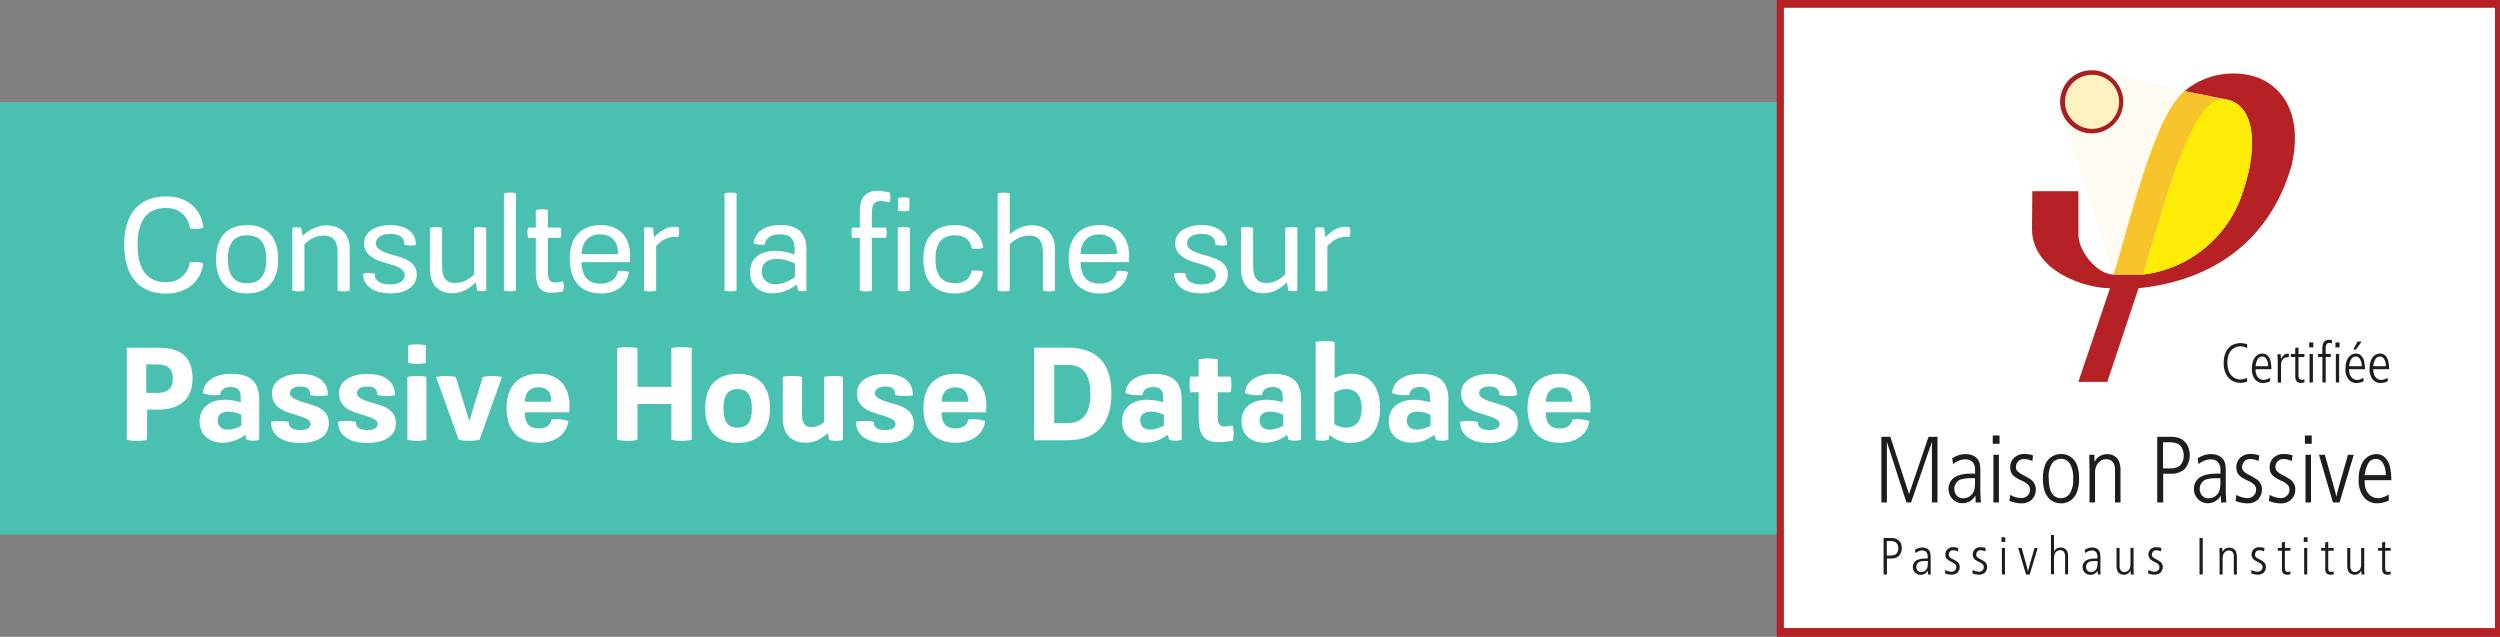 <?xml version="1.0" encoding="UTF-8"?><svg id="Calque_1" xmlns="http://www.w3.org/2000/svg" xmlns:xlink="http://www.w3.org/1999/xlink" viewBox="0 0 318 81"><rect x="0" y="0" width="318" height="81" fill="#808080" stroke="none"/><defs><style>.cls-1{fill:#fff;}.cls-2{fill:url(#Dégradé_sans_nom_2);}.cls-3{fill:#a81f23;}.cls-4{fill:#4ac0b1;}.cls-5{isolation:isolate;}.cls-5,.cls-6,.cls-7,.cls-8{fill:none;}.cls-9{fill:url(#Dégradé_sans_nom_3);}.cls-7{clip-path:url(#clippath);}.cls-8{clip-path:url(#clippath-1);}.cls-10{fill:#f7c42c;}.cls-11{fill:#fef3c0;}.cls-12{fill:#1d1d1b;}.cls-13{fill:#b52125;}</style><clipPath id="clippath"><path class="cls-6" d="m262.24,14.22l6.58,20.71c2.47-6.97,5.13-20.13,9.05-23.33l-10.83-2.57c6.48,3.29-1.11,11.62-4.79,5.18"/></clipPath><linearGradient id="Dégradé_sans_nom_3" x1="-508.69" y1="506.5" x2="-508.59" y2="506.5" gradientTransform="translate(9733.29 13136.28) scale(15.63 -25.89)" gradientUnits="userSpaceOnUse"><stop offset="0" stop-color="#fffbf3"/><stop offset="1" stop-color="#fdec06"/></linearGradient><clipPath id="clippath-1"><path class="cls-6" d="m272.59,34.93c5.96-.73,10.93-4.87,12.72-10.6,1.89-5.47,1.64-11.18-2.37-11.71-.09-.02-.18-.02-.28-.03-4.44,0-8.57,18.11-10.08,22.33"/></clipPath><linearGradient id="Dégradé_sans_nom_2" x1="-549.68" y1="503.14" x2="-549.62" y2="503.14" gradientTransform="translate(16511.06 13169.25) scale(26.13 -26.13)" gradientUnits="userSpaceOnUse"><stop offset="0" stop-color="#fdec06"/><stop offset="1" stop-color="#fdd536"/></linearGradient></defs><g id="Groupe_168"><rect id="Rectangle_72" class="cls-4" y="13" width="299" height="55"/><g id="Consulter_la_fiche_sur_Passive_House_Database" class="cls-5"><g class="cls-5"><path class="cls-1" d="m15.8,31.14c0-4.15,2.05-6.16,5.36-6.16,2.72,0,4.47,1.66,4.71,3.97-.32.11-.66.18-1.01.18-.24,0-.46-.03-.69-.06-.22-1.54-1.33-2.62-3.04-2.62-2.42,0-3.63,1.57-3.63,4.71s1.23,4.74,3.62,4.74c1.73,0,2.82-1.15,3.03-2.54.22-.02.46-.03.67-.03.37,0,.7.05,1.04.18-.27,2.22-2.06,3.84-4.72,3.84-3.25,0-5.33-2-5.33-6.18Z"/><path class="cls-1" d="m27.48,32.97c0-2.74,1.36-4.34,3.95-4.34s3.95,1.6,3.95,4.34-1.36,4.35-3.95,4.35-3.95-1.63-3.95-4.35Zm6.4,0c0-2.05-.82-3.04-2.45-3.04s-2.45.98-2.45,3.04.83,3.06,2.45,3.06,2.45-1.01,2.45-3.06Z"/><path class="cls-1" d="m44.48,31.75v5.22c-.24.08-.48.1-.72.1-.27,0-.56-.03-.82-.1v-4.91c0-1.46-.66-2.1-1.76-2.1-.83,0-1.65.35-2.46,1.09v5.92c-.24.08-.5.1-.75.1s-.53-.03-.78-.1v-8c.18-.05.35-.06.56-.06.18,0,.38.02.56.06l.19,1.01c.88-.8,1.87-1.31,3.06-1.31,1.66,0,2.93.96,2.93,3.09Z"/><path class="cls-1" d="m46.18,34.79c.26-.06.5-.08.77-.08s.51.05.74.11c-.1.85.66,1.36,1.97,1.36,1.2,0,1.82-.5,1.82-1.17,0-.85-1.04-1.18-2.48-1.58-.99-.27-2.69-.86-2.69-2.45,0-1.36,1.26-2.35,3.36-2.35,2.45,0,3.28,1.36,3.22,2.53-.24.06-.46.08-.7.08-.26,0-.53-.05-.78-.13.06-.8-.5-1.36-1.73-1.36-1.15,0-1.86.45-1.86,1.2,0,.85,1.17,1.22,2.39,1.55,1.34.37,2.8.86,2.8,2.42,0,1.18-.93,2.4-3.36,2.4-2.61,0-3.51-1.36-3.46-2.53Z"/><path class="cls-1" d="m61.85,28.96v8c-.18.06-.37.08-.56.08s-.38-.02-.58-.08l-.19-1.04c-.86.83-1.79,1.38-2.98,1.38-1.7,0-2.85-.98-2.85-3.1v-5.23c.26-.06.5-.1.77-.1.26,0,.53.05.77.1v4.93c0,1.47.58,2.1,1.66,2.1.86,0,1.65-.37,2.42-1.09v-5.94c.26-.06.51-.1.78-.1.26,0,.51.05.75.1Z"/><path class="cls-1" d="m64.09,24.59c.26-.06.51-.1.77-.1.27,0,.51.03.77.1v12.37c-.26.08-.5.1-.75.1s-.53-.03-.78-.1v-12.37Z"/><path class="cls-1" d="m71.71,36.44c0,.21-.03.43-.11.62-.59.13-1.09.18-1.49.18-1.71,0-1.95-1.3-1.95-2.69v-4.29h-.99c-.05-.21-.08-.45-.08-.67s.02-.42.08-.64h.99v-2.24c.24-.06.48-.1.75-.1.26,0,.53.02.78.1v2.24h1.62c.05.21.08.4.08.62s-.02.46-.08.69h-1.62v4.37c0,.85.24,1.31.91,1.31.27,0,.62-.06,1.01-.16.06.22.1.43.1.66Z"/><path class="cls-1" d="m72.47,32.82c0-2.5,1.34-4.19,3.92-4.19s4.02,1.71,3.73,4.71h-6.15c.06,1.87.83,2.74,2.48,2.74,1.39,0,2.02-.82,2.15-1.6.06-.02.26-.03.43-.03.34,0,.67.03.98.14-.14,1.3-1.28,2.75-3.55,2.74-2.8-.03-3.99-1.79-3.99-4.5Zm6.13-.5c.08-1.55-.8-2.51-2.24-2.51s-2.34.91-2.39,2.51h4.63Z"/><path class="cls-1" d="m86.39,29.49c0,.22-.05.43-.1.64-.59-.05-1.07.03-1.49.19-.53.22-.96.58-1.34.98v5.67c-.26.06-.51.1-.77.1s-.51-.02-.77-.1v-8c.16-.05.37-.06.58-.06.19,0,.38.02.56.06l.14,1.22c.38-.4.85-.8,1.36-1.06s1.09-.35,1.76-.22c.05.18.06.4.06.59Z"/><path class="cls-1" d="m92.15,24.59c.26-.06.51-.1.77-.1.27,0,.51.03.77.1v12.37c-.26.08-.5.1-.75.1s-.53-.03-.78-.1v-12.37Z"/><path class="cls-1" d="m102.57,31.83v5.14c-.16.05-.32.08-.5.08s-.37-.03-.54-.08l-.18-.8c-.9.75-2.05,1.14-3.11,1.14-1.52,0-2.83-.88-2.83-2.71s1.44-2.69,3.19-2.69c.82,0,1.67.16,2.47.48v-.72c0-1.26-.53-1.87-1.89-1.87-1.26,0-1.81.59-1.9,1.31-.1.02-.34.03-.48.03-.37,0-.7-.08-.94-.18.11-1.3,1.28-2.34,3.38-2.34,2.3,0,3.35,1.06,3.35,3.2Zm-3.92,4.32c.75,0,1.66-.3,2.46-.9v-1.73c-.67-.32-1.47-.59-2.24-.59-1.07,0-1.97.4-1.97,1.6,0,1.07.74,1.62,1.75,1.62Z"/><path class="cls-1" d="m110.9,26.95v2h1.81c.05.19.08.43.08.64s-.03.43-.08.66h-1.81v6.72c-.27.08-.53.1-.78.1s-.51-.03-.75-.1v-6.72h-.98c-.06-.22-.08-.45-.08-.67,0-.21.03-.43.08-.62h.98v-2.03c0-1.34.38-2.66,2.27-2.66.43,0,.91.08,1.52.22.06.19.1.4.1.61s-.05.42-.13.64c-.4-.11-.8-.18-1.07-.18-.88,0-1.15.5-1.15,1.39Z"/><path class="cls-1" d="m114.2,28.96c.26-.06.5-.1.75-.1.27,0,.53.05.78.1v8c-.26.06-.53.1-.78.1-.27,0-.5-.02-.75-.1v-8Zm.02-3.76c.24-.06.46-.1.72-.1.24,0,.5.03.74.1v1.58c-.26.06-.5.1-.74.1s-.48-.03-.72-.1v-1.58Z"/><path class="cls-1" d="m117.45,32.97c0-2.74,1.38-4.34,4.02-4.34,2.35,0,3.46,1.47,3.59,2.9-.3.1-.62.13-.96.13-.18,0-.37-.02-.48-.03-.11-.85-.7-1.7-2.15-1.7-1.66,0-2.48.99-2.48,3.04s.82,3.06,2.48,3.06c1.44,0,2.02-.88,2.13-1.6.16-.02.35-.03.54-.03.32,0,.66.05.9.13-.14,1.26-1.2,2.8-3.59,2.8-2.62,0-4-1.63-4-4.35Z"/><path class="cls-1" d="m134.19,31.75v5.22c-.26.06-.5.1-.75.1s-.53-.02-.78-.1v-4.91c0-1.46-.66-2.1-1.76-2.1-.83,0-1.65.35-2.46,1.09v5.92c-.26.06-.53.1-.77.1-.27,0-.51-.02-.77-.1v-12.37c.24-.06.51-.1.74-.1.27,0,.54.03.8.1v5.2c.83-.7,1.74-1.14,2.83-1.14,1.66,0,2.93.96,2.93,3.09Z"/><path class="cls-1" d="m135.94,32.82c0-2.5,1.34-4.19,3.92-4.19s4.02,1.71,3.73,4.71h-6.15c.06,1.87.83,2.74,2.48,2.74,1.39,0,2.02-.82,2.15-1.6.06-.02.26-.03.43-.03.34,0,.67.03.98.14-.14,1.3-1.28,2.75-3.55,2.74-2.8-.03-3.99-1.79-3.99-4.5Zm6.13-.5c.08-1.55-.8-2.51-2.24-2.51s-2.34.91-2.39,2.51h4.63Z"/><path class="cls-1" d="m149.35,34.79c.26-.06.5-.08.77-.08s.51.05.74.11c-.1.85.66,1.36,1.97,1.36,1.2,0,1.82-.5,1.82-1.17,0-.85-1.04-1.18-2.48-1.58-.99-.27-2.69-.86-2.69-2.45,0-1.36,1.26-2.35,3.36-2.35,2.45,0,3.28,1.36,3.22,2.53-.24.06-.46.08-.7.08-.26,0-.53-.05-.78-.13.06-.8-.5-1.36-1.73-1.36-1.15,0-1.86.45-1.86,1.2,0,.85,1.17,1.22,2.39,1.55,1.34.37,2.8.86,2.8,2.42,0,1.18-.93,2.4-3.36,2.4-2.61,0-3.51-1.36-3.46-2.53Z"/><path class="cls-1" d="m165.02,28.96v8c-.18.06-.37.08-.56.08s-.38-.02-.58-.08l-.19-1.04c-.86.83-1.79,1.38-2.98,1.38-1.7,0-2.85-.98-2.85-3.1v-5.23c.26-.06.5-.1.77-.1.26,0,.53.05.77.1v4.93c0,1.47.58,2.1,1.67,2.1.86,0,1.65-.37,2.42-1.09v-5.94c.26-.06.51-.1.78-.1.26,0,.51.05.75.1Z"/><path class="cls-1" d="m171.77,29.49c0,.22-.05.43-.1.64-.59-.05-1.07.03-1.49.19-.53.22-.96.58-1.34.98v5.67c-.26.06-.51.1-.77.1s-.51-.02-.77-.1v-8c.16-.05.37-.06.58-.06.19,0,.38.02.56.06l.14,1.22c.38-.4.85-.8,1.36-1.06.51-.26,1.09-.35,1.76-.22.05.18.06.4.06.59Z"/></g><g class="cls-5"><path class="cls-1" d="m24.49,48.16c0,2.82-1.87,3.94-4.37,3.94h-1.41v3.86c-.43.08-.86.13-1.3.13s-.85-.05-1.28-.13v-11.73h3.99c2.53,0,4.37.87,4.37,3.94Zm-2.51,0c0-1.5-.91-1.81-2.05-1.81h-1.33v3.63h1.33c1.14,0,2.05-.34,2.05-1.82Z"/><path class="cls-1" d="m32.97,50.89v5.06c-.24.06-.51.11-.77.11-.27,0-.56-.03-.82-.11l-.19-.66c-.78.67-1.87,1.02-2.9,1.02-1.5,0-2.9-.85-2.9-2.72s1.47-2.74,3.17-2.74c.67,0,1.39.11,2.06.32v-.64c0-.82-.32-1.3-1.28-1.3-.9,0-1.3.45-1.34,1.01-.13.02-.45.03-.69.03-.54,0-1.1-.1-1.5-.27.1-1.47,1.44-2.45,3.59-2.45,2.53,0,3.57,1.09,3.57,3.33Zm-3.97,3.76c.54,0,1.17-.21,1.7-.5v-1.39c-.45-.21-.99-.4-1.57-.4-.77,0-1.44.24-1.44,1.12,0,.8.56,1.17,1.31,1.17Z"/><path class="cls-1" d="m34.49,53.65c.38-.1.75-.11,1.15-.11s.75.05,1.1.13c-.06.7.5,1.04,1.46,1.04.86,0,1.31-.34,1.31-.78,0-.58-.69-.8-2.58-1.38-1.06-.3-2.34-.93-2.34-2.53,0-1.47,1.42-2.46,3.62-2.46,2.4,0,3.55,1.17,3.49,2.71-.37.08-.72.11-1.07.11-.38,0-.77-.05-1.17-.13.05-.64-.32-1.09-1.25-1.09-.83,0-1.34.32-1.33.85,0,.64.98.96,2.48,1.39,1.26.35,2.46.88,2.46,2.46s-1.36,2.48-3.67,2.48c-2.48,0-3.7-1.15-3.68-2.69Z"/><path class="cls-1" d="m43.02,53.65c.38-.1.75-.11,1.15-.11s.75.05,1.1.13c-.06.7.5,1.04,1.46,1.04.86,0,1.31-.34,1.31-.78,0-.58-.69-.8-2.58-1.38-1.06-.3-2.34-.93-2.34-2.53,0-1.47,1.42-2.46,3.62-2.46,2.4,0,3.55,1.17,3.49,2.71-.37.08-.72.11-1.07.11-.38,0-.77-.05-1.17-.13.05-.64-.32-1.09-1.25-1.09-.83,0-1.34.32-1.33.85,0,.64.98.96,2.48,1.39,1.26.35,2.46.88,2.46,2.46s-1.36,2.48-3.67,2.48c-2.48,0-3.7-1.15-3.68-2.69Z"/><path class="cls-1" d="m51.82,47.95c.4-.1.8-.13,1.22-.13s.82.03,1.2.13v8c-.38.08-.78.13-1.22.13-.4,0-.8-.05-1.2-.13v-8Zm.1-4.02c.37-.1.72-.13,1.09-.13s.77.03,1.15.13v2.24c-.4.08-.78.13-1.15.13s-.72-.03-1.09-.13v-2.24Z"/><path class="cls-1" d="m55.48,47.95c.42-.08.83-.13,1.23-.13.43,0,.86.05,1.26.13l1.73,5.62,1.71-5.62c.42-.08.83-.13,1.25-.13s.8.05,1.2.13l-2.88,8c-.42.08-.85.13-1.3.13s-.9-.05-1.33-.13l-2.88-8Z"/><path class="cls-1" d="m64.44,51.85c0-2.59,1.39-4.31,4.11-4.31s4.19,1.87,3.84,4.91h-5.65c.02,1.42.58,2.05,1.82,2.05,1.02,0,1.49-.56,1.58-1.14.13-.02.4-.05.61-.05.53,0,1.04.08,1.54.24-.13,1.38-1.39,2.8-3.75,2.77-2.9-.03-4.11-1.87-4.11-4.48Zm5.67-.75c.08-1.2-.56-1.84-1.62-1.84s-1.71.67-1.73,1.84h3.35Z"/><path class="cls-1" d="m87.98,44.28v11.67c-.4.08-.8.13-1.22.13-.45,0-.91-.03-1.36-.13v-4.56h-4.31v4.56c-.42.1-.86.13-1.3.13s-.85-.05-1.28-.13v-11.67c.43-.1.86-.13,1.3-.13s.86.03,1.28.13v4.93h4.31v-4.93c.43-.1.86-.13,1.3-.13s.85.03,1.28.13Z"/><path class="cls-1" d="m89.7,51.95c0-2.85,1.46-4.4,4.13-4.4s4.11,1.55,4.11,4.4-1.47,4.39-4.11,4.39-4.13-1.55-4.13-4.39Zm5.94,0c0-1.73-.61-2.46-1.81-2.46s-1.81.74-1.81,2.46.59,2.45,1.81,2.45,1.81-.74,1.81-2.45Z"/><path class="cls-1" d="m107.23,47.95v8c-.27.08-.58.13-.88.13-.27,0-.58-.05-.86-.13l-.21-.86c-.75.7-1.6,1.23-2.75,1.23-1.73,0-2.96-.94-2.96-3.14v-5.23c.4-.1.78-.13,1.22-.13.4,0,.82.03,1.22.13v4.62c0,1.25.32,1.76,1.2,1.76.59,0,1.1-.22,1.62-.62v-5.76c.42-.1.83-.13,1.26-.13.4,0,.78.03,1.15.13Z"/><path class="cls-1" d="m108.9,53.65c.38-.1.75-.11,1.15-.11s.75.05,1.1.13c-.06.7.5,1.04,1.46,1.04.86,0,1.31-.34,1.31-.78,0-.58-.69-.8-2.58-1.38-1.06-.3-2.34-.93-2.34-2.53,0-1.47,1.42-2.46,3.62-2.46,2.4,0,3.55,1.17,3.49,2.71-.37.08-.72.11-1.07.11-.38,0-.77-.05-1.17-.13.05-.64-.32-1.09-1.25-1.09-.83,0-1.34.32-1.33.85,0,.64.98.96,2.48,1.39,1.26.35,2.46.88,2.46,2.46s-1.36,2.48-3.67,2.48c-2.48,0-3.7-1.15-3.68-2.69Z"/><path class="cls-1" d="m117.46,51.85c0-2.59,1.39-4.31,4.11-4.31s4.19,1.87,3.84,4.91h-5.65c.02,1.42.58,2.05,1.82,2.05,1.02,0,1.49-.56,1.58-1.14.13-.02.4-.05.61-.05.53,0,1.04.08,1.54.24-.13,1.38-1.39,2.8-3.75,2.77-2.9-.03-4.11-1.87-4.11-4.48Zm5.67-.75c.08-1.2-.56-1.84-1.62-1.84s-1.71.67-1.73,1.84h3.35Z"/><path class="cls-1" d="m141.37,50.05c0,4.02-2.02,5.95-5.6,5.95h-4.23v-11.78h4.23c3.59,0,5.6,1.81,5.6,5.83Zm-2.67.11c0-2.74-1.06-3.75-2.93-3.75h-1.67v7.41h1.67c1.9,0,2.93-1.18,2.93-3.67Z"/><path class="cls-1" d="m150.31,50.89v5.06c-.24.06-.51.11-.77.11-.27,0-.56-.03-.82-.11l-.19-.66c-.78.67-1.87,1.02-2.9,1.02-1.5,0-2.9-.85-2.9-2.72s1.47-2.74,3.17-2.74c.67,0,1.39.11,2.06.32v-.64c0-.82-.32-1.3-1.28-1.3-.9,0-1.3.45-1.34,1.01-.13.02-.45.03-.69.03-.54,0-1.1-.1-1.5-.27.1-1.47,1.44-2.45,3.59-2.45,2.53,0,3.57,1.09,3.57,3.33Zm-3.97,3.76c.54,0,1.17-.21,1.7-.5v-1.39c-.45-.21-.99-.4-1.57-.4-.77,0-1.44.24-1.44,1.12,0,.8.56,1.17,1.31,1.17Z"/><path class="cls-1" d="m156.92,55.09c0,.32-.03.66-.13.96-.75.16-1.38.19-1.89.19-2.29,0-2.43-1.76-2.43-3.36v-2.98h-1.07c-.06-.34-.1-.69-.1-1.02s.03-.66.1-.98h1.07v-2.19c.4-.08.78-.13,1.2-.13s.83.05,1.22.13v2.19h1.65c.06.3.1.61.1.96s-.03.69-.1,1.04h-1.65v3.19c0,.8.29,1.17.83,1.17.32,0,.69-.06,1.07-.14.1.32.13.66.13.98Z"/><path class="cls-1" d="m165.5,50.89v5.06c-.24.06-.51.11-.77.11-.27,0-.56-.03-.82-.11l-.19-.66c-.78.67-1.87,1.02-2.9,1.02-1.5,0-2.9-.85-2.9-2.72s1.47-2.74,3.17-2.74c.67,0,1.39.11,2.07.32v-.64c0-.82-.32-1.3-1.28-1.3-.9,0-1.3.45-1.34,1.01-.13.02-.45.03-.69.03-.54,0-1.1-.1-1.5-.27.1-1.47,1.44-2.45,3.59-2.45,2.53,0,3.57,1.09,3.57,3.33Zm-3.97,3.76c.54,0,1.17-.21,1.7-.5v-1.39c-.45-.21-.99-.4-1.57-.4-.77,0-1.44.24-1.44,1.12,0,.8.56,1.17,1.31,1.17Z"/><path class="cls-1" d="m175.55,51.92c0,3.19-1.73,4.42-3.76,4.42-.82,0-1.7-.24-2.67-1.01l-.13.62c-.3.08-.54.11-.82.11s-.53-.03-.82-.11v-12.44c.38-.08.77-.13,1.18-.13s.82.03,1.23.13v4.59c.61-.32,1.3-.56,2.1-.56,2.08,0,3.68,1.28,3.68,4.37Zm-2.34,0c0-1.73-.82-2.43-2-2.43-.54,0-1.04.19-1.49.45v4c.46.29.96.46,1.49.46,1.17,0,2-.74,2-2.48Z"/><path class="cls-1" d="m184.23,50.89v5.06c-.24.06-.51.11-.77.11-.27,0-.56-.03-.82-.11l-.19-.66c-.78.67-1.87,1.02-2.9,1.02-1.5,0-2.9-.85-2.9-2.72s1.47-2.74,3.17-2.74c.67,0,1.39.11,2.07.32v-.64c0-.82-.32-1.3-1.28-1.3-.9,0-1.3.45-1.34,1.01-.13.02-.45.03-.69.03-.54,0-1.1-.1-1.5-.27.1-1.47,1.44-2.45,3.59-2.45,2.53,0,3.57,1.09,3.57,3.33Zm-3.97,3.76c.54,0,1.17-.21,1.7-.5v-1.39c-.45-.21-.99-.4-1.57-.4-.77,0-1.44.24-1.44,1.12,0,.8.56,1.17,1.31,1.17Z"/><path class="cls-1" d="m185.75,53.65c.38-.1.75-.11,1.15-.11s.75.05,1.1.13c-.06.7.5,1.04,1.46,1.04.86,0,1.31-.34,1.31-.78,0-.58-.69-.8-2.58-1.38-1.06-.3-2.34-.93-2.34-2.53,0-1.47,1.42-2.46,3.62-2.46,2.4,0,3.55,1.17,3.49,2.71-.37.08-.72.11-1.07.11-.38,0-.77-.05-1.17-.13.05-.64-.32-1.09-1.25-1.09-.83,0-1.34.32-1.33.85,0,.64.98.96,2.48,1.39,1.26.35,2.46.88,2.46,2.46s-1.36,2.48-3.67,2.48c-2.48,0-3.7-1.15-3.68-2.69Z"/><path class="cls-1" d="m194.31,51.85c0-2.59,1.39-4.31,4.11-4.31s4.19,1.87,3.84,4.91h-5.65c.02,1.42.58,2.05,1.82,2.05,1.02,0,1.49-.56,1.58-1.14.13-.02.4-.05.61-.05.53,0,1.04.08,1.54.24-.13,1.38-1.39,2.8-3.75,2.77-2.9-.03-4.11-1.87-4.11-4.48Zm5.67-.75c.08-1.2-.56-1.84-1.62-1.84s-1.71.67-1.73,1.84h3.35Z"/></g></g><g id="Background"><rect id="Rectangle_100" class="cls-13" x="226" width="92" height="81"/><rect id="Rectangle_101" class="cls-1" x="226.91" y=".99" width="90.45" height="78.9"/></g><g id="Groupe_151"><path id="Tracé_424" class="cls-12" d="m285.85,43.79l-.02.5c-.11-.08-.23-.13-.35-.16-.16-.05-.33-.08-.5-.08-.62,0-1.18.36-1.44.92-.16.36-.23.75-.22,1.15,0,.32.04.65.13.96.06.19.15.38.27.54.1.14.23.27.37.37.13.09.27.16.42.21.15.05.32.07.48.07.15,0,.3-.02.45-.06.13-.03.26-.09.38-.16l.02.48c-.12.05-.24.09-.37.12-.16.03-.32.05-.48.05-.39,0-.77-.1-1.1-.3-.34-.21-.61-.52-.77-.88-.19-.42-.28-.88-.27-1.34,0-.37.05-.74.16-1.1.07-.24.19-.46.33-.66.13-.17.28-.32.46-.44.17-.11.36-.2.56-.25.2-.06.42-.09.63-.09.29,0,.59.06.86.17h0Z"/><path id="Tracé_425" class="cls-12" d="m288.95,46.96h-2.04c0,.15,0,.31.03.46.03.16.1.32.18.46.09.14.21.25.35.33.14.08.31.12.47.12.29-.01.56-.12.79-.29l.02.46c-.28.14-.58.21-.89.22-.36.01-.7-.12-.95-.38-.34-.39-.51-.91-.47-1.43-.01-.37.05-.74.19-1.09.1-.26.27-.49.5-.65.19-.13.42-.2.65-.2.17,0,.34.04.49.12.14.09.25.21.34.35.1.15.17.32.21.49.07.34.11.69.11,1.03h.01Zm-2.04-.38h1.6c.02-.35-.07-.7-.27-.99-.11-.16-.3-.25-.49-.24-.22,0-.43.11-.55.29-.17.29-.27.61-.29.94h0Z"/><path id="Tracé_426" class="cls-12" d="m290.1,45.02l.04.64c.07-.14.16-.28.26-.4.08-.09.19-.16.3-.21.14-.05.29-.08.43-.07v.45c-.15,0-.3.02-.45.06-.12.04-.22.11-.3.21-.09.1-.15.22-.18.34-.03.13-.05.26-.05.39v2.24h-.42v-2.57c0-.11,0-.34-.02-.7,0-.12-.01-.24-.02-.35h.4Z"/><path id="Tracé_427" class="cls-12" d="m291.4,45.4v-.38h.55v-.74l.42-.11v.86h.75v.38h-.75v2.36c-.01.15.02.3.1.43.08.08.19.12.31.11.12,0,.23-.03.34-.07v.4c-.15.05-.3.07-.46.07-.19,0-.38-.06-.51-.2-.14-.17-.21-.39-.19-.61v-2.48h-.55Z"/><path id="Tracé_428" class="cls-12" d="m293.73,44.19v-.63h.52v.63h-.52Zm.05,4.46v-3.63h.42v3.63h-.42Z"/><path id="Tracé_429" class="cls-12" d="m294.83,45.02h.57v-.6c0-.21.01-.42.06-.63.04-.17.14-.32.28-.42.17-.1.36-.15.56-.14.11,0,.21,0,.32.04v.42c-.11-.05-.23-.08-.35-.08-.12,0-.24.05-.32.15-.1.16-.14.35-.12.53v.73h.65v.38h-.65v3.25h-.42v-3.25h-.57v-.38Z"/><path id="Tracé_430" class="cls-12" d="m297.07,44.19v-.63h.52v.63h-.52Zm.05,4.46v-3.63h.42v3.63h-.42Z"/><path id="Tracé_431" class="cls-12" d="m300.85,46.96h-2.04c0,.15,0,.31.03.46.03.16.1.32.18.46.09.14.21.25.35.33.14.08.31.12.47.12.29-.01.56-.12.79-.29l.02.46c-.28.14-.58.21-.89.22-.36.01-.7-.12-.95-.38-.34-.39-.51-.91-.47-1.43-.01-.37.05-.74.19-1.09.1-.26.27-.49.5-.65.19-.13.42-.2.65-.2.17,0,.34.04.49.12.14.09.25.21.34.35.1.15.17.32.21.49.07.34.11.69.11,1.03h.01Zm-2.04-.38h1.6c.02-.35-.07-.7-.27-.99-.11-.16-.3-.25-.49-.24-.22,0-.43.11-.55.29-.17.29-.27.61-.29.94h0Zm1.07-3.14h.52l-.73,1.02h-.33l.54-1.02Z"/><path id="Tracé_432" class="cls-12" d="m303.92,46.96h-2.04c0,.15,0,.31.03.46.03.16.1.32.18.46.09.14.21.25.35.33.14.08.31.12.47.12.29-.01.56-.12.79-.29l.02.46c-.28.14-.58.21-.89.22-.36.01-.7-.12-.95-.38-.34-.39-.51-.91-.47-1.43-.01-.37.05-.74.19-1.09.1-.26.27-.49.5-.65.19-.13.42-.2.65-.2.17,0,.34.04.49.12.14.09.25.21.34.35.1.15.17.32.21.49.07.34.11.69.11,1.03h.01Zm-2.04-.38h1.6c.02-.35-.07-.7-.27-.99-.11-.16-.3-.25-.49-.24-.22,0-.43.11-.55.29-.17.29-.27.61-.29.94h0Z"/></g><g id="Groupe_152"><path id="Tracé_433" class="cls-12" d="m239.31,63.91v-8.35h1.14l2.38,7.29,2.48-7.29h1.14v8.35h-.71v-7.72l-2.65,7.72h-.59l-2.49-7.72v7.72h-.71,0Z"/><path id="Tracé_434" class="cls-12" d="m251.97,63.91h-.66l-.04-.87c-.15.28-.38.52-.65.69-.29.18-.62.28-.96.28-.56.02-1.1-.24-1.43-.69-.25-.33-.39-.73-.38-1.14,0-.6.29-1.17.8-1.49.27-.16.57-.27.87-.33.42-.09.85-.13,1.28-.12.14,0,.29,0,.43.02v-.45c.03-.38-.08-.75-.32-1.04-.25-.24-.59-.37-.94-.34-.29,0-.57.07-.84.18-.25.1-.49.24-.7.42l-.11-.74c.27-.17.57-.31.87-.41.26-.08.53-.12.81-.12.33,0,.66.06.97.19.25.12.47.29.63.52.13.2.22.43.25.67.04.27.06.54.05.81v2.6c0,.06,0,.11.01.17l.02.59c0,.19.02.39.04.61h0Zm-.74-3.08h-.47c-.44-.02-.88.03-1.31.14-.26.08-.48.25-.63.47-.15.22-.24.48-.23.75-.01.32.1.63.32.87.22.22.52.34.82.32.24,0,.47-.05.68-.16.19-.11.36-.25.49-.43.13-.17.21-.37.25-.57.04-.21.06-.43.07-.65v-.73h0Z"/><path id="Tracé_435" class="cls-12" d="m253.48,56.45v-1.06h.86v1.06h-.86Zm.08,7.46v-6.06h.7v6.06h-.7Z"/><path id="Tracé_436" class="cls-12" d="m258.61,57.92l-.1.73c-.31-.16-.66-.25-1.01-.26-.32-.03-.63.09-.83.33-.16.2-.25.44-.25.69,0,.19.07.38.19.52.18.18.38.32.61.43.39.19.77.41,1.13.65.18.14.33.32.44.53.11.23.17.48.17.74,0,.31-.08.62-.23.89-.15.28-.38.5-.66.64-.3.15-.63.23-.97.22-.25,0-.49-.03-.73-.08-.27-.05-.53-.12-.77-.23l.1-.77c.21.13.44.22.68.29.23.07.46.11.7.12.3.01.6-.1.82-.31.21-.19.33-.47.32-.75,0-.23-.07-.45-.22-.62-.25-.25-.56-.44-.89-.56-.3-.13-.59-.3-.85-.49-.18-.13-.32-.3-.42-.49-.1-.22-.15-.45-.14-.69-.02-.46.16-.91.49-1.23.36-.33.84-.5,1.33-.48.2,0,.4.02.6.06.17.03.34.07.51.13h0Z"/><path id="Tracé_437" class="cls-12" d="m259.86,60.78c-.01-.55.08-1.1.27-1.62.15-.43.44-.8.82-1.05.36-.24.79-.36,1.22-.36.37,0,.74.08,1.06.26.3.17.55.4.73.69.19.3.32.64.39.99.08.39.12.78.11,1.17.02.62-.08,1.25-.31,1.83-.17.42-.47.78-.85,1.02-.34.21-.74.32-1.14.32-.36,0-.72-.09-1.04-.26-.31-.17-.57-.41-.76-.71-.2-.32-.33-.67-.4-1.04-.08-.41-.11-.82-.11-1.24h0Zm.75.1c-.02.48.04.97.18,1.43.1.31.28.58.53.79.24.19.54.28.84.27.44,0,.84-.21,1.1-.56.34-.57.5-1.23.44-1.89.06-.69-.09-1.39-.44-1.99-.25-.36-.67-.57-1.11-.57-.44,0-.86.21-1.12.56-.35.59-.5,1.27-.44,1.94h0Z"/><path id="Tracé_438" class="cls-12" d="m265.76,57.85h.64l.03.89c.15-.3.38-.55.66-.72.28-.17.61-.26.94-.26.33,0,.65.08.93.25.27.16.48.41.59.71.13.36.19.74.18,1.12v4.07h-.7v-4.1c.04-.38-.07-.77-.3-1.07-.22-.23-.53-.35-.84-.33-.38,0-.74.17-.99.46-.29.36-.44.82-.41,1.28v3.76h-.7v-4.18l-.04-1.88h0Z"/><path id="Tracé_439" class="cls-12" d="m274.4,63.91v-8.35h1.57c.39-.02.79.03,1.17.14.4.14.75.41,1,.76.61,1,.52,2.28-.23,3.18-.5.44-1.16.67-1.83.62h-.92v3.65h-.75Zm.74-4.33h.83c.37.02.75-.05,1.09-.2.22-.12.39-.31.5-.53.14-.27.22-.58.21-.89,0-.32-.06-.64-.2-.93-.12-.26-.33-.47-.58-.59-.37-.14-.77-.2-1.17-.18h-.68v3.32h0Z"/><path id="Tracé_440" class="cls-12" d="m283.18,63.91h-.66l-.04-.87c-.15.28-.38.52-.65.69-.29.18-.62.28-.96.28-.56.02-1.1-.24-1.43-.69-.25-.33-.39-.73-.38-1.14,0-.6.29-1.17.8-1.49.27-.16.57-.27.87-.33.42-.09.85-.13,1.28-.12.14,0,.29,0,.43.02v-.45c.03-.38-.08-.75-.32-1.04-.25-.24-.59-.37-.93-.34-.29,0-.57.07-.84.18-.25.1-.49.24-.7.42l-.11-.74c.27-.17.57-.31.87-.41.26-.08.53-.12.81-.12.33,0,.66.06.97.19.25.12.47.29.63.52.13.2.22.43.25.67.04.27.06.54.05.81v2.6c0,.06,0,.11.01.17l.02.59c0,.19.02.39.04.61h0Zm-.74-3.08h-.47c-.44-.02-.88.03-1.31.14-.26.08-.48.25-.63.47-.15.22-.24.48-.23.75-.01.32.1.63.32.87.22.22.52.34.82.32.24,0,.47-.05.68-.16.19-.11.36-.25.49-.43.13-.17.21-.37.25-.57.04-.21.06-.43.07-.65v-.73h0Z"/><path id="Tracé_441" class="cls-12" d="m287.38,57.92l-.1.73c-.31-.16-.66-.26-1.01-.26-.32-.03-.63.09-.83.33-.16.2-.25.44-.25.69,0,.19.07.38.19.52.18.18.38.32.61.43.39.19.77.41,1.13.65.18.14.33.32.44.53.11.23.17.48.16.74,0,.31-.08.62-.23.89-.15.28-.38.5-.66.64-.3.15-.63.23-.97.22-.25,0-.49-.03-.73-.08-.27-.05-.53-.12-.77-.23l.1-.77c.21.13.44.22.68.29.23.07.46.11.7.12.3.01.6-.1.82-.31.21-.19.33-.47.32-.75,0-.23-.07-.45-.22-.62-.25-.25-.56-.44-.89-.56-.3-.13-.59-.3-.85-.49-.18-.13-.32-.3-.42-.49-.1-.22-.15-.45-.14-.69-.02-.46.16-.91.49-1.23.36-.33.84-.5,1.33-.48.2,0,.4.02.6.06.17.03.34.07.51.13h.01Z"/><path id="Tracé_442" class="cls-12" d="m291.62,57.92l-.1.73c-.31-.16-.66-.25-1.01-.26-.32-.03-.63.09-.83.33-.16.2-.25.44-.25.69,0,.19.07.38.19.52.18.18.38.32.61.43.39.19.77.41,1.13.65.18.14.33.32.44.53.11.23.17.48.16.74,0,.31-.08.62-.23.89-.15.28-.38.5-.66.64-.3.15-.63.23-.97.22-.25,0-.49-.03-.73-.08-.27-.05-.53-.12-.77-.23l.1-.77c.21.13.44.22.68.29.23.07.46.11.7.12.3.01.6-.1.82-.31.21-.19.33-.47.32-.75,0-.23-.07-.45-.22-.62-.25-.25-.56-.44-.89-.56-.3-.13-.59-.3-.85-.49-.18-.13-.32-.3-.42-.49-.1-.22-.15-.45-.14-.69-.02-.46.16-.91.49-1.23.36-.33.84-.5,1.33-.48.2,0,.4.02.6.06.17.03.34.07.51.13h0Z"/><path id="Tracé_443" class="cls-12" d="m293.18,56.45v-1.06h.87v1.06h-.87Zm.08,7.46v-6.06h.7v6.06h-.7Z"/><path id="Tracé_444" class="cls-12" d="m294.97,57.85h.75l1.16,4.11c.16.57.26.98.3,1.21.12-.48.21-.88.3-1.19l1.18-4.13h.74l-1.81,6.06h-.84l-1.78-6.06h0Z"/><path id="Tracé_445" class="cls-12" d="m304.19,61.08h-3.41c0,.26.01.51.05.77.05.27.15.53.3.76.3.48.82.77,1.38.76.25,0,.49-.06.72-.15.22-.08.42-.19.6-.33l.04.77c-.46.23-.96.35-1.48.36-.59.02-1.17-.21-1.58-.63-.57-.66-.85-1.52-.79-2.39-.02-.62.09-1.24.32-1.82.16-.44.45-.82.84-1.09.33-.22.71-.33,1.1-.33.29,0,.57.06.81.21.23.15.42.35.57.58.16.25.28.53.34.82.12.57.18,1.15.18,1.73h0Zm-3.4-.64h2.68c.04-.59-.12-1.17-.45-1.66-.19-.26-.5-.42-.82-.41-.37-.01-.72.17-.92.49-.28.48-.44,1.02-.49,1.58h0Z"/></g><g id="Groupe_153"><path id="Tracé_446" class="cls-12" d="m239.59,73.07v-4.64h.88c.22,0,.44.02.65.08.22.08.42.23.56.42.16.23.24.52.22.8.02.36-.11.71-.35.97-.28.25-.65.37-1.02.35h-.51v2.03h-.41,0Zm.41-2.41h.46c.21.01.42-.03.61-.11.12-.07.22-.17.28-.3.08-.15.12-.32.12-.49,0-.18-.04-.35-.11-.51-.07-.14-.18-.26-.33-.33-.21-.08-.43-.11-.65-.1h-.38v1.85h0Z"/><path id="Tracé_447" class="cls-12" d="m245.62,73.07h-.37l-.03-.48c-.09.16-.21.29-.36.38-.16.1-.35.15-.54.15-.31.01-.61-.13-.8-.38-.14-.18-.21-.4-.21-.63,0-.17.04-.34.13-.49.08-.14.19-.25.32-.33.15-.09.31-.15.49-.18.23-.05.47-.07.71-.07.08,0,.16,0,.24,0v-.25c.02-.21-.05-.42-.18-.58-.14-.13-.33-.2-.52-.19-.16,0-.32.03-.47.1-.14.06-.27.13-.39.23l-.06-.41c.15-.1.31-.17.49-.23.15-.04.3-.07.45-.07.19,0,.37.03.54.11.14.06.26.16.35.29.07.11.12.24.14.38.02.15.03.3.03.45v1.45s0,.06,0,.1v.32c0,.1.02.22.03.34h0Zm-.41-1.71h-.26c-.24-.01-.49.01-.72.07-.14.05-.27.14-.35.26-.09.12-.13.27-.13.42,0,.18.05.35.18.48.12.12.29.19.46.18.13,0,.26-.03.38-.09.21-.12.36-.32.41-.56.02-.12.03-.24.04-.36v-.4h0Z"/><path id="Tracé_448" class="cls-12" d="m249.09,69.74l-.05.4c-.17-.09-.37-.14-.56-.15-.17-.02-.35.05-.46.18-.09.11-.14.24-.14.38,0,.11.04.21.1.29.1.1.21.18.34.24.22.1.43.22.63.36.1.08.18.18.24.29.06.13.09.27.09.41,0,.17-.04.34-.13.49-.09.15-.21.27-.37.35-.17.08-.35.13-.54.12-.14,0-.27-.02-.41-.04-.15-.03-.29-.07-.43-.13l.05-.43c.12.07.24.12.38.16.13.04.26.06.39.07.17,0,.33-.06.45-.17.12-.11.18-.26.18-.42,0-.13-.04-.25-.12-.35-.14-.14-.31-.24-.49-.31-.17-.07-.33-.17-.47-.28-.1-.07-.18-.17-.24-.28-.06-.12-.08-.25-.08-.38,0-.26.09-.5.27-.68.2-.18.47-.28.74-.26.11,0,.22.01.33.03.1.02.19.04.28.07h0Z"/><path id="Tracé_449" class="cls-12" d="m252.58,69.74l-.05.4c-.17-.09-.37-.14-.56-.15-.17-.02-.35.05-.46.18-.09.11-.14.24-.14.38,0,.11.04.21.1.29.1.1.21.18.34.24.22.1.43.22.63.36.1.08.18.18.24.29.06.13.09.27.09.41,0,.17-.04.34-.13.49-.09.15-.21.27-.37.35-.17.08-.35.13-.54.12-.14,0-.27-.02-.41-.04-.15-.03-.29-.07-.43-.13l.05-.43c.12.07.24.12.38.16.13.04.26.06.39.07.17,0,.33-.06.45-.17.12-.11.18-.26.18-.42,0-.13-.04-.25-.12-.35-.14-.14-.31-.24-.49-.31-.17-.07-.33-.17-.47-.28-.1-.07-.18-.17-.24-.28-.06-.12-.08-.25-.08-.38,0-.26.09-.5.27-.68.2-.18.47-.28.74-.26.11,0,.22.01.33.03.1.02.19.04.28.07h0Z"/><path id="Tracé_450" class="cls-12" d="m254.59,68.93v-.59h.48v.59h-.48Zm.05,4.14v-3.37h.39v3.37h-.39Z"/><path id="Tracé_451" class="cls-12" d="m256.73,69.7h.42l.64,2.29c.09.32.14.54.17.68.06-.27.12-.49.17-.66l.66-2.3h.4l-1.01,3.37h-.47l-.99-3.37h0Z"/><path id="Tracé_452" class="cls-12" d="m260.88,68.05h.39v2.09c.09-.16.21-.29.36-.39.39-.19.86-.13,1.17.16.19.22.28.51.26.8v2.34h-.38v-2.29c0-.15-.02-.29-.07-.43-.04-.11-.12-.2-.21-.26-.11-.06-.23-.09-.36-.09-.15,0-.3.05-.42.14-.12.09-.22.21-.27.36-.05.15-.08.31-.08.47v2.09h-.39v-5.01h0Z"/><path id="Tracé_453" class="cls-12" d="m267.21,73.07h-.37l-.03-.48c-.09.16-.21.29-.36.38-.16.1-.35.15-.54.15-.31.01-.61-.13-.8-.38-.14-.18-.21-.4-.21-.63,0-.17.04-.34.13-.49.08-.14.19-.25.32-.33.15-.09.31-.15.49-.18.23-.05.47-.07.71-.07.08,0,.16,0,.24,0v-.25c.02-.21-.05-.42-.18-.58-.14-.13-.33-.2-.52-.19-.16,0-.32.03-.47.1-.14.06-.27.13-.39.23l-.06-.41c.15-.1.31-.17.49-.23.15-.04.3-.07.45-.07.19,0,.37.03.54.11.14.06.26.16.35.29.07.11.12.24.14.38.02.15.03.3.03.45v1.45s0,.06,0,.1v.32c0,.1.02.22.03.34h0Zm-.41-1.71h-.26c-.24-.01-.49.01-.72.07-.14.05-.27.14-.35.26-.09.12-.13.27-.13.42,0,.18.05.35.18.48.12.12.29.19.46.18.13,0,.26-.03.38-.09.21-.12.36-.32.41-.56.02-.12.03-.24.04-.36v-.4h0Z"/><path id="Tracé_454" class="cls-12" d="m269.22,69.7h.39v2.29c-.02.21.04.42.17.59.11.13.27.2.44.19.14,0,.27-.04.39-.12.13-.07.23-.19.29-.32.07-.18.1-.37.1-.57v-2.06h.39v2.4s0,.05,0,.13v.38c0,.15.02.3.03.46h-.38l-.03-.49c-.04.08-.1.16-.16.23-.1.1-.21.17-.33.23-.12.05-.25.08-.38.07-.15,0-.3-.03-.43-.1-.2-.11-.36-.29-.43-.51-.05-.19-.07-.39-.06-.59v-2.23h0Z"/><path id="Tracé_455" class="cls-12" d="m274.92,69.74l-.05.4c-.17-.09-.37-.14-.56-.15-.17-.02-.35.05-.46.18-.09.11-.14.24-.14.38,0,.11.04.21.1.29.1.1.21.18.34.24.22.1.43.22.63.36.1.08.18.18.24.29.06.13.09.27.09.41,0,.17-.04.34-.13.49-.09.15-.21.27-.37.35-.17.08-.35.13-.54.12-.14,0-.27-.02-.41-.04-.15-.03-.29-.07-.43-.13l.05-.43c.12.07.24.12.38.16.13.04.26.06.39.07.17,0,.33-.06.45-.17.12-.11.18-.26.18-.42,0-.13-.04-.25-.12-.35-.14-.14-.31-.24-.49-.31-.17-.07-.33-.17-.47-.28-.1-.07-.18-.17-.24-.28-.06-.12-.08-.25-.08-.38,0-.26.09-.5.27-.68.2-.18.47-.28.74-.26.11,0,.22.01.33.03.1.02.19.04.28.07h0Z"/><path id="Tracé_456" class="cls-12" d="m279.78,68.43h.41v4.64h-.41v-4.64Z"/><path id="Tracé_457" class="cls-12" d="m282.31,69.7h.36l.02.5c.17-.34.51-.55.89-.54.18,0,.36.04.52.14.15.09.27.23.33.4.07.2.1.41.1.62v2.26h-.39v-2.28c.02-.21-.04-.43-.17-.6-.12-.13-.29-.19-.47-.18-.21,0-.41.09-.55.26-.16.2-.24.46-.23.71v2.09h-.39v-2.32l-.02-1.05h0Z"/><path id="Tracé_458" class="cls-12" d="m288.04,69.74l-.05.4c-.17-.09-.37-.14-.56-.15-.17-.02-.35.05-.46.18-.09.11-.14.24-.14.38,0,.11.04.21.1.29.1.1.21.18.34.24.22.1.43.22.63.36.1.08.18.18.24.29.06.13.09.27.09.41,0,.17-.04.34-.13.49-.09.15-.21.27-.37.35-.17.08-.35.13-.54.12-.14,0-.27-.02-.41-.04-.15-.03-.29-.07-.43-.13l.05-.43c.12.07.24.12.38.16.13.04.26.06.39.07.17,0,.33-.06.45-.17.12-.11.18-.26.18-.42,0-.13-.04-.25-.12-.35-.14-.14-.31-.24-.49-.31-.17-.07-.33-.17-.47-.28-.1-.07-.18-.17-.24-.28-.06-.12-.08-.25-.08-.38,0-.26.09-.5.27-.68.2-.18.47-.28.74-.26.11,0,.22.01.33.03.1.02.19.04.28.07h0Z"/><path id="Tracé_459" class="cls-12" d="m289.74,70.05v-.35h.51v-.69l.39-.11v.8h.7v.35h-.7v2.19c-.01.14.02.28.09.4.08.08.18.11.29.11.11,0,.22-.02.32-.07v.37c-.14.04-.28.06-.43.06-.18,0-.35-.06-.48-.18-.13-.16-.19-.36-.17-.57v-2.31h-.51Z"/><path id="Tracé_460" class="cls-12" d="m293.04,68.93v-.59h.48v.59h-.48Zm.05,4.14v-3.37h.39v3.37h-.39Z"/><path id="Tracé_461" class="cls-12" d="m295.25,70.05v-.35h.51v-.69l.39-.11v.8h.7v.35h-.7v2.19c-.01.14.02.28.09.4.08.08.18.11.29.11.11,0,.22-.02.32-.07v.37c-.14.04-.28.06-.43.06-.18,0-.35-.06-.48-.18-.13-.16-.19-.36-.17-.57v-2.31h-.51Z"/><path id="Tracé_462" class="cls-12" d="m298.57,69.7h.39v2.29c-.02.21.04.42.16.59.11.13.27.2.44.19.14,0,.27-.04.39-.12.13-.07.23-.19.29-.32.07-.18.1-.37.1-.57v-2.06h.39v2.4s0,.05,0,.13v.38c0,.15.02.3.03.46h-.38l-.02-.49c-.04.08-.1.16-.16.23-.1.1-.21.17-.33.23-.12.05-.25.08-.38.07-.15,0-.3-.03-.43-.1-.2-.11-.36-.29-.43-.51-.05-.19-.07-.39-.06-.59v-2.23h0Z"/><path id="Tracé_463" class="cls-12" d="m302.49,70.05v-.35h.51v-.69l.39-.11v.8h.7v.35h-.7v2.19c-.01.14.02.28.09.4.08.08.18.11.29.11.11,0,.22-.02.32-.07v.37c-.14.04-.28.06-.43.06-.18,0-.35-.06-.48-.18-.13-.16-.19-.36-.17-.57v-2.31h-.51Z"/></g><g id="Symbole"><g class="cls-7"><g id="Groupe_157"><rect id="Rectangle_106" class="cls-9" x="262.24" y="9.03" width="15.63" height="25.89"/></g></g><g id="Groupe_158"><path id="Tracé_483" class="cls-13" d="m268.82,34.92c-2.03,0-4.45-2.95-4.45-5.08v-5.52h-5.86c0,1.6-.04,3.15-.04,4.84.04,5.32,6.68,7.5,9.92,7.5l-4.02,11.91h3.68l3.97-11.91c9.53-.96,16.7-6.1,19.45-15.53,1.21-5.08-.1-8.81-3.05-10.65-2.61-1.69-7.35-1.64-10.55,1.11l5.08,1.02c4.02.53,4.26,6.24,2.37,11.71-1.79,5.73-6.77,9.87-12.73,10.6h-3.78Z"/><path id="Tracé_484" class="cls-10" d="m268.82,34.92h3.78c2.04-6.14,5.71-22.4,10.36-22.31l-5.08-1.02c-4.07,3.19-7.4,18.54-9.05,23.33"/></g><g class="cls-8"><g id="Groupe_159"><rect id="Rectangle_107" class="cls-2" x="266.84" y="10.7" width="26.13" height="26.13" transform="translate(65.18 204.88) rotate(-45)"/></g></g><g id="Groupe_160"><path id="Tracé_486" class="cls-3" d="m266.11,16.97c2.22-.03,3.99-1.85,3.97-4.07-.03-2.22-1.85-3.99-4.07-3.97-2.2.03-3.97,1.82-3.97,4.02.02,2.23,1.84,4.03,4.07,4.02"/><path id="Tracé_487" class="cls-11" d="m266.11,16.39c1.9,0,3.44-1.54,3.44-3.44s-1.54-3.44-3.44-3.44-3.44,1.54-3.44,3.44h0c0,1.89,1.54,3.43,3.44,3.44"/></g></g></g></svg>